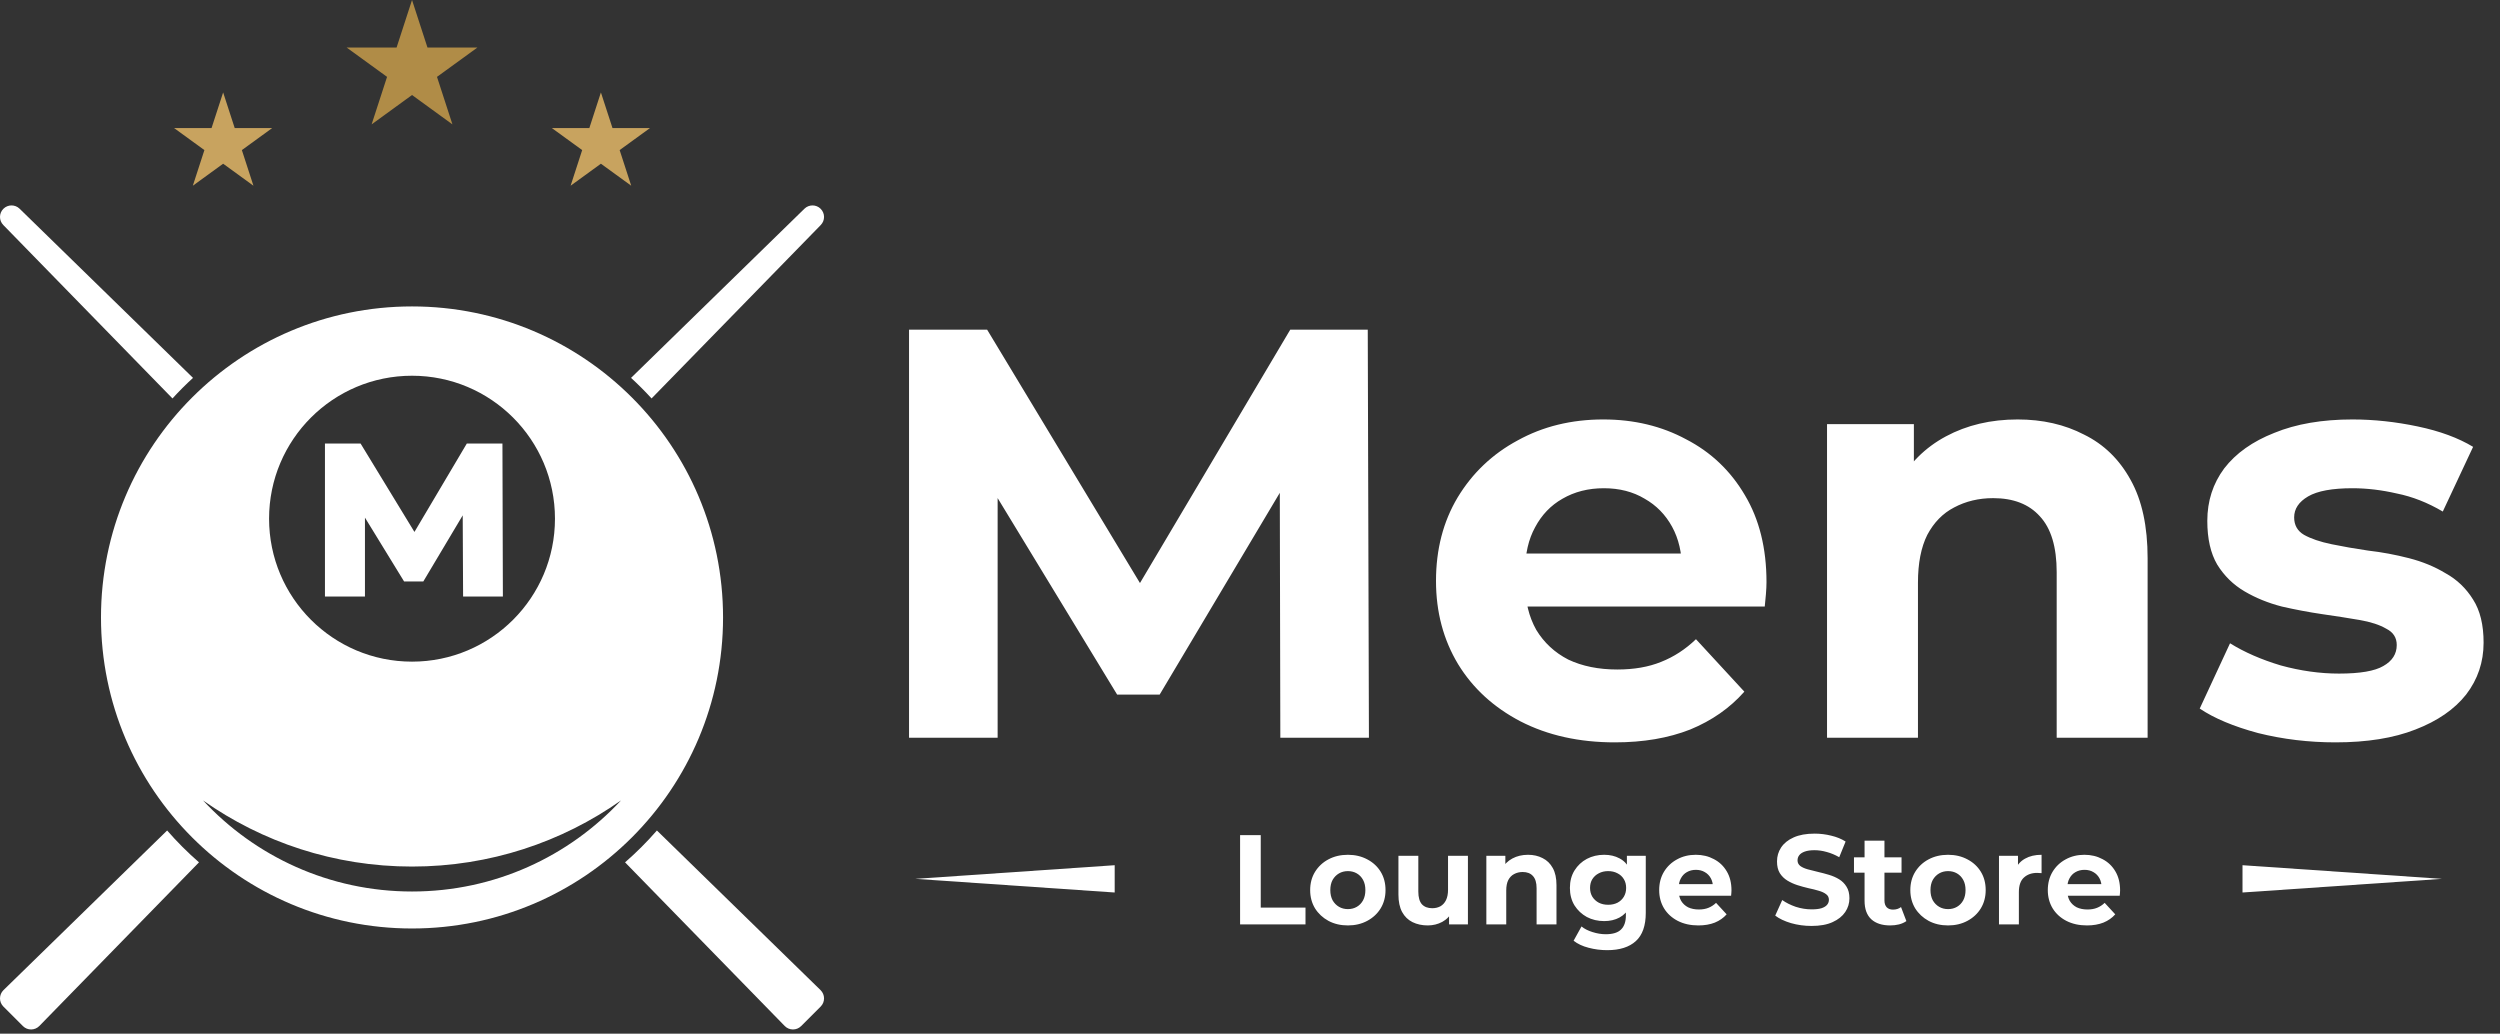 <svg xmlns="http://www.w3.org/2000/svg" fill="none" viewBox="0 0 549 227" height="227" width="549">
<rect x="0" y="0" width="549" height="227" fill="#333333" stroke="none"/>
<path fill="white" d="M199.624 162V72.4H216.776L254.92 135.632H245.832L283.336 72.4H300.36L300.616 162H281.16L281.032 102.224H284.616L254.664 152.528H245.32L214.728 102.224H219.08V162H199.624ZM354.642 163.024C346.791 163.024 339.879 161.488 333.906 158.416C328.018 155.344 323.453 151.163 320.21 145.872C316.967 140.496 315.346 134.395 315.346 127.568C315.346 120.656 316.925 114.555 320.082 109.264C323.325 103.888 327.719 99.707 333.266 96.72C338.813 93.648 345.085 92.112 352.082 92.112C358.823 92.112 364.882 93.563 370.258 96.464C375.719 99.28 380.029 103.376 383.186 108.752C386.343 114.043 387.922 120.4 387.922 127.824C387.922 128.592 387.879 129.488 387.794 130.512C387.709 131.451 387.623 132.347 387.538 133.2H331.602V121.552H377.042L369.362 125.008C369.362 121.424 368.637 118.309 367.186 115.664C365.735 113.019 363.73 110.971 361.17 109.52C358.61 107.984 355.623 107.216 352.21 107.216C348.797 107.216 345.767 107.984 343.122 109.52C340.562 110.971 338.557 113.061 337.106 115.792C335.655 118.437 334.93 121.595 334.93 125.264V128.336C334.93 132.091 335.741 135.419 337.362 138.32C339.069 141.136 341.415 143.312 344.402 144.848C347.474 146.299 351.058 147.024 355.154 147.024C358.823 147.024 362.023 146.469 364.754 145.36C367.57 144.251 370.13 142.587 372.434 140.368L383.058 151.888C379.901 155.472 375.933 158.245 371.154 160.208C366.375 162.085 360.871 163.024 354.642 163.024ZM443.072 92.112C448.533 92.112 453.397 93.221 457.664 95.44C462.016 97.573 465.429 100.901 467.904 105.424C470.379 109.861 471.616 115.579 471.616 122.576V162H451.648V125.648C451.648 120.101 450.411 116.005 447.936 113.36C445.547 110.715 442.133 109.392 437.696 109.392C434.539 109.392 431.68 110.075 429.12 111.44C426.645 112.72 424.683 114.725 423.232 117.456C421.867 120.187 421.184 123.685 421.184 127.952V162H401.216V93.136H420.288V112.208L416.704 106.448C419.179 101.84 422.72 98.299 427.328 95.824C431.936 93.349 437.184 92.112 443.072 92.112ZM512.884 163.024C506.996 163.024 501.321 162.341 495.86 160.976C490.484 159.525 486.217 157.733 483.06 155.6L489.716 141.264C492.873 143.227 496.585 144.848 500.852 146.128C505.204 147.323 509.471 147.92 513.652 147.92C518.26 147.92 521.503 147.365 523.38 146.256C525.343 145.147 526.324 143.611 526.324 141.648C526.324 140.027 525.556 138.832 524.02 138.064C522.569 137.211 520.607 136.571 518.132 136.144C515.657 135.717 512.927 135.291 509.94 134.864C507.039 134.437 504.095 133.883 501.108 133.2C498.121 132.432 495.391 131.323 492.916 129.872C490.441 128.421 488.436 126.459 486.9 123.984C485.449 121.509 484.724 118.309 484.724 114.384C484.724 110.032 485.961 106.192 488.436 102.864C490.996 99.536 494.665 96.933 499.444 95.056C504.223 93.093 509.94 92.112 516.596 92.112C521.289 92.112 526.068 92.624 530.932 93.648C535.796 94.672 539.849 96.165 543.092 98.128L536.436 112.336C533.108 110.373 529.737 109.051 526.324 108.368C522.996 107.6 519.753 107.216 516.596 107.216C512.159 107.216 508.916 107.813 506.868 109.008C504.82 110.203 503.796 111.739 503.796 113.616C503.796 115.323 504.521 116.603 505.972 117.456C507.508 118.309 509.513 118.992 511.988 119.504C514.463 120.016 517.151 120.485 520.052 120.912C523.039 121.253 526.025 121.808 529.012 122.576C531.999 123.344 534.687 124.453 537.076 125.904C539.551 127.269 541.556 129.189 543.092 131.664C544.628 134.053 545.396 137.211 545.396 141.136C545.396 145.403 544.116 149.2 541.556 152.528C538.996 155.771 535.284 158.331 530.42 160.208C525.641 162.085 519.796 163.024 512.884 163.024Z"></path>
<path fill="white" d="M536.24 192.997L492.455 190V195.994L536.24 192.997L492.455 190V195.994L536.24 192.997Z"></path>
<path fill="white" d="M201 192.997L244.785 190V195.994L201 192.997L244.785 190V195.994L201 192.997Z"></path>
<path fill="white" d="M272.324 203V183.4H276.86V199.304H286.688V203H272.324ZM296 203.224C294.395 203.224 292.967 202.888 291.716 202.216C290.484 201.544 289.504 200.629 288.776 199.472C288.067 198.296 287.712 196.961 287.712 195.468C287.712 193.956 288.067 192.621 288.776 191.464C289.504 190.288 290.484 189.373 291.716 188.72C292.967 188.048 294.395 187.712 296 187.712C297.587 187.712 299.006 188.048 300.256 188.72C301.507 189.373 302.487 190.279 303.196 191.436C303.906 192.593 304.26 193.937 304.26 195.468C304.26 196.961 303.906 198.296 303.196 199.472C302.487 200.629 301.507 201.544 300.256 202.216C299.006 202.888 297.587 203.224 296 203.224ZM296 199.64C296.728 199.64 297.382 199.472 297.96 199.136C298.539 198.8 298.996 198.324 299.332 197.708C299.668 197.073 299.836 196.327 299.836 195.468C299.836 194.591 299.668 193.844 299.332 193.228C298.996 192.612 298.539 192.136 297.96 191.8C297.382 191.464 296.728 191.296 296 191.296C295.272 191.296 294.619 191.464 294.04 191.8C293.462 192.136 292.995 192.612 292.64 193.228C292.304 193.844 292.136 194.591 292.136 195.468C292.136 196.327 292.304 197.073 292.64 197.708C292.995 198.324 293.462 198.8 294.04 199.136C294.619 199.472 295.272 199.64 296 199.64ZM313.536 203.224C312.285 203.224 311.165 202.981 310.176 202.496C309.205 202.011 308.449 201.273 307.908 200.284C307.367 199.276 307.096 197.997 307.096 196.448V187.936H311.464V195.804C311.464 197.055 311.725 197.979 312.248 198.576C312.789 199.155 313.545 199.444 314.516 199.444C315.188 199.444 315.785 199.304 316.308 199.024C316.831 198.725 317.241 198.277 317.54 197.68C317.839 197.064 317.988 196.299 317.988 195.384V187.936H322.356V203H318.212V198.856L318.968 200.06C318.464 201.105 317.717 201.899 316.728 202.44C315.757 202.963 314.693 203.224 313.536 203.224ZM335.559 187.712C336.753 187.712 337.817 187.955 338.751 188.44C339.703 188.907 340.449 189.635 340.991 190.624C341.532 191.595 341.803 192.845 341.803 194.376V203H337.435V195.048C337.435 193.835 337.164 192.939 336.623 192.36C336.1 191.781 335.353 191.492 334.383 191.492C333.692 191.492 333.067 191.641 332.507 191.94C331.965 192.22 331.536 192.659 331.219 193.256C330.92 193.853 330.771 194.619 330.771 195.552V203H326.403V187.936H330.575V192.108L329.791 190.848C330.332 189.84 331.107 189.065 332.115 188.524C333.123 187.983 334.271 187.712 335.559 187.712ZM352.955 208.656C351.537 208.656 350.165 208.479 348.839 208.124C347.533 207.788 346.441 207.275 345.563 206.584L347.299 203.448C347.934 203.971 348.737 204.381 349.707 204.68C350.697 204.997 351.667 205.156 352.619 205.156C354.169 205.156 355.289 204.811 355.979 204.12C356.689 203.429 357.043 202.403 357.043 201.04V198.772L357.323 194.992L357.267 191.184V187.936H361.411V200.48C361.411 203.28 360.683 205.343 359.227 206.668C357.771 207.993 355.681 208.656 352.955 208.656ZM352.283 202.272C350.883 202.272 349.614 201.973 348.475 201.376C347.355 200.76 346.45 199.911 345.759 198.828C345.087 197.727 344.751 196.448 344.751 194.992C344.751 193.517 345.087 192.239 345.759 191.156C346.45 190.055 347.355 189.205 348.475 188.608C349.614 188.011 350.883 187.712 352.283 187.712C353.553 187.712 354.673 187.973 355.643 188.496C356.614 189 357.37 189.793 357.911 190.876C358.453 191.94 358.723 193.312 358.723 194.992C358.723 196.653 358.453 198.025 357.911 199.108C357.37 200.172 356.614 200.965 355.643 201.488C354.673 202.011 353.553 202.272 352.283 202.272ZM353.151 198.688C353.917 198.688 354.598 198.539 355.195 198.24C355.793 197.923 356.259 197.484 356.595 196.924C356.931 196.364 357.099 195.72 357.099 194.992C357.099 194.245 356.931 193.601 356.595 193.06C356.259 192.5 355.793 192.071 355.195 191.772C354.598 191.455 353.917 191.296 353.151 191.296C352.386 191.296 351.705 191.455 351.107 191.772C350.51 192.071 350.034 192.5 349.679 193.06C349.343 193.601 349.175 194.245 349.175 194.992C349.175 195.72 349.343 196.364 349.679 196.924C350.034 197.484 350.51 197.923 351.107 198.24C351.705 198.539 352.386 198.688 353.151 198.688ZM372.953 203.224C371.236 203.224 369.724 202.888 368.417 202.216C367.129 201.544 366.13 200.629 365.421 199.472C364.712 198.296 364.357 196.961 364.357 195.468C364.357 193.956 364.702 192.621 365.393 191.464C366.102 190.288 367.064 189.373 368.277 188.72C369.49 188.048 370.862 187.712 372.393 187.712C373.868 187.712 375.193 188.029 376.369 188.664C377.564 189.28 378.506 190.176 379.197 191.352C379.888 192.509 380.233 193.9 380.233 195.524C380.233 195.692 380.224 195.888 380.205 196.112C380.186 196.317 380.168 196.513 380.149 196.7H367.913V194.152H377.853L376.173 194.908C376.173 194.124 376.014 193.443 375.697 192.864C375.38 192.285 374.941 191.837 374.381 191.52C373.821 191.184 373.168 191.016 372.421 191.016C371.674 191.016 371.012 191.184 370.433 191.52C369.873 191.837 369.434 192.295 369.117 192.892C368.8 193.471 368.641 194.161 368.641 194.964V195.636C368.641 196.457 368.818 197.185 369.173 197.82C369.546 198.436 370.06 198.912 370.713 199.248C371.385 199.565 372.169 199.724 373.065 199.724C373.868 199.724 374.568 199.603 375.165 199.36C375.781 199.117 376.341 198.753 376.845 198.268L379.169 200.788C378.478 201.572 377.61 202.179 376.565 202.608C375.52 203.019 374.316 203.224 372.953 203.224ZM397.819 203.336C396.251 203.336 394.748 203.131 393.311 202.72C391.873 202.291 390.716 201.74 389.839 201.068L391.379 197.652C392.219 198.249 393.208 198.744 394.347 199.136C395.504 199.509 396.671 199.696 397.847 199.696C398.743 199.696 399.461 199.612 400.003 199.444C400.563 199.257 400.973 199.005 401.235 198.688C401.496 198.371 401.627 198.007 401.627 197.596C401.627 197.073 401.421 196.663 401.011 196.364C400.6 196.047 400.059 195.795 399.387 195.608C398.715 195.403 397.968 195.216 397.147 195.048C396.344 194.861 395.532 194.637 394.711 194.376C393.908 194.115 393.171 193.779 392.499 193.368C391.827 192.957 391.276 192.416 390.847 191.744C390.436 191.072 390.231 190.213 390.231 189.168C390.231 188.048 390.529 187.031 391.127 186.116C391.743 185.183 392.657 184.445 393.871 183.904C395.103 183.344 396.643 183.064 398.491 183.064C399.723 183.064 400.936 183.213 402.131 183.512C403.325 183.792 404.38 184.221 405.295 184.8L403.895 188.244C402.98 187.721 402.065 187.339 401.151 187.096C400.236 186.835 399.34 186.704 398.463 186.704C397.585 186.704 396.867 186.807 396.307 187.012C395.747 187.217 395.345 187.488 395.103 187.824C394.86 188.141 394.739 188.515 394.739 188.944C394.739 189.448 394.944 189.859 395.355 190.176C395.765 190.475 396.307 190.717 396.979 190.904C397.651 191.091 398.388 191.277 399.191 191.464C400.012 191.651 400.824 191.865 401.627 192.108C402.448 192.351 403.195 192.677 403.867 193.088C404.539 193.499 405.08 194.04 405.491 194.712C405.92 195.384 406.135 196.233 406.135 197.26C406.135 198.361 405.827 199.369 405.211 200.284C404.595 201.199 403.671 201.936 402.439 202.496C401.225 203.056 399.685 203.336 397.819 203.336ZM415.086 203.224C413.313 203.224 411.931 202.776 410.942 201.88C409.953 200.965 409.458 199.612 409.458 197.82V184.604H413.826V197.764C413.826 198.399 413.994 198.893 414.33 199.248C414.666 199.584 415.123 199.752 415.702 199.752C416.393 199.752 416.981 199.565 417.466 199.192L418.642 202.272C418.194 202.589 417.653 202.832 417.018 203C416.402 203.149 415.758 203.224 415.086 203.224ZM407.134 191.632V188.272H417.578V191.632H407.134ZM427.797 203.224C426.192 203.224 424.764 202.888 423.513 202.216C422.281 201.544 421.301 200.629 420.573 199.472C419.864 198.296 419.509 196.961 419.509 195.468C419.509 193.956 419.864 192.621 420.573 191.464C421.301 190.288 422.281 189.373 423.513 188.72C424.764 188.048 426.192 187.712 427.797 187.712C429.384 187.712 430.803 188.048 432.053 188.72C433.304 189.373 434.284 190.279 434.993 191.436C435.703 192.593 436.057 193.937 436.057 195.468C436.057 196.961 435.703 198.296 434.993 199.472C434.284 200.629 433.304 201.544 432.053 202.216C430.803 202.888 429.384 203.224 427.797 203.224ZM427.797 199.64C428.525 199.64 429.179 199.472 429.757 199.136C430.336 198.8 430.793 198.324 431.129 197.708C431.465 197.073 431.633 196.327 431.633 195.468C431.633 194.591 431.465 193.844 431.129 193.228C430.793 192.612 430.336 192.136 429.757 191.8C429.179 191.464 428.525 191.296 427.797 191.296C427.069 191.296 426.416 191.464 425.837 191.8C425.259 192.136 424.792 192.612 424.437 193.228C424.101 193.844 423.933 194.591 423.933 195.468C423.933 196.327 424.101 197.073 424.437 197.708C424.792 198.324 425.259 198.8 425.837 199.136C426.416 199.472 427.069 199.64 427.797 199.64ZM438.977 203V187.936H443.149V192.192L442.561 190.96C443.009 189.896 443.728 189.093 444.717 188.552C445.706 187.992 446.91 187.712 448.329 187.712V191.744C448.142 191.725 447.974 191.716 447.825 191.716C447.676 191.697 447.517 191.688 447.349 191.688C446.154 191.688 445.184 192.033 444.437 192.724C443.709 193.396 443.345 194.451 443.345 195.888V203H438.977ZM458.293 203.224C456.575 203.224 455.063 202.888 453.757 202.216C452.469 201.544 451.47 200.629 450.761 199.472C450.051 198.296 449.697 196.961 449.697 195.468C449.697 193.956 450.042 192.621 450.733 191.464C451.442 190.288 452.403 189.373 453.617 188.72C454.83 188.048 456.202 187.712 457.733 187.712C459.207 187.712 460.533 188.029 461.709 188.664C462.903 189.28 463.846 190.176 464.537 191.352C465.227 192.509 465.573 193.9 465.573 195.524C465.573 195.692 465.563 195.888 465.545 196.112C465.526 196.317 465.507 196.513 465.489 196.7H453.253V194.152H463.193L461.513 194.908C461.513 194.124 461.354 193.443 461.037 192.864C460.719 192.285 460.281 191.837 459.721 191.52C459.161 191.184 458.507 191.016 457.761 191.016C457.014 191.016 456.351 191.184 455.773 191.52C455.213 191.837 454.774 192.295 454.457 192.892C454.139 193.471 453.981 194.161 453.981 194.964V195.636C453.981 196.457 454.158 197.185 454.513 197.82C454.886 198.436 455.399 198.912 456.053 199.248C456.725 199.565 457.509 199.724 458.405 199.724C459.207 199.724 459.907 199.603 460.505 199.36C461.121 199.117 461.681 198.753 462.185 198.268L464.509 200.788C463.818 201.572 462.95 202.179 461.905 202.608C460.859 203.019 459.655 203.224 458.293 203.224Z"></path>
<path fill="white" d="M143.084 87.498L180.239 49.413C181.209 48.42 181.2 46.836 180.216 45.852C179.237 44.873 177.653 44.864 176.66 45.83L138.575 82.984C140.146 84.422 141.649 85.927 143.084 87.498Z"></path>
<path fill="white" d="M37.876 87.498C39.312 85.927 40.815 84.422 42.385 82.984L4.301 45.83C3.308 44.864 1.724 44.873 0.744 45.852C-0.24 46.836 -0.249 48.42 0.722 49.413L37.876 87.498Z"></path>
<path fill="white" d="M180.199 217.435L144.258 182.375C142.089 184.866 139.757 187.198 137.262 189.371L172.323 225.307C173.311 226.318 174.931 226.327 175.929 225.329L180.217 221.042C181.219 220.044 181.205 218.424 180.199 217.435Z"></path>
<path fill="white" d="M36.703 182.375L0.762 217.435C-0.244 218.424 -0.258 220.044 0.744 221.042L5.032 225.329C6.029 226.327 7.65 226.318 8.638 225.307L43.699 189.371C41.204 187.198 38.872 184.866 36.703 182.375Z"></path>
<path fill="white" d="M158.782 135.593C158.782 173.312 128.204 203.895 90.48 203.895C52.757 203.895 22.178 173.312 22.178 135.593C22.178 97.87 52.757 67.291 90.48 67.291C128.204 67.291 158.782 97.87 158.782 135.593ZM59.089 113.901C59.089 131.242 73.144 145.297 90.48 145.297C107.816 145.297 121.871 131.242 121.871 113.901C121.871 96.565 107.816 82.51 90.48 82.51C73.144 82.51 59.089 96.565 59.089 113.901ZM136.382 175.767C123.401 184.916 107.568 190.296 90.48 190.296C73.392 190.296 57.559 184.916 44.579 175.767C56.02 188.075 72.35 195.775 90.48 195.775C108.611 195.775 124.94 188.075 136.382 175.767Z" clip-rule="evenodd" fill-rule="evenodd"></path>
<path fill="white" d="M71.36 131V97.4H79.184L93.104 120.248H88.976L102.512 97.4H110.336L110.432 131H101.696L101.6 110.696H103.088L92.96 127.688H88.736L78.32 110.696H80.144V131H71.36Z"></path>
<path fill="#B08C47" d="M90.48 0L93.87 10.435H104.842L95.964 16.88L99.354 27.315L90.48 20.866L81.607 27.315L84.997 16.88L76.119 10.435H87.091L90.48 0Z"></path>
<path fill="#C8A35F" d="M131.959 20.299L134.504 28.125H142.732L136.075 32.959L138.616 40.785L131.959 35.951L125.306 40.785L127.847 32.959L121.19 28.125H129.418L131.959 20.299Z"></path>
<path fill="#C8A35F" d="M49.002 20.299L51.543 28.125H59.771L53.114 32.959L55.655 40.785L49.002 35.951L42.344 40.785L44.886 32.959L38.228 28.125H46.456L49.002 20.299Z"></path>
</svg>

